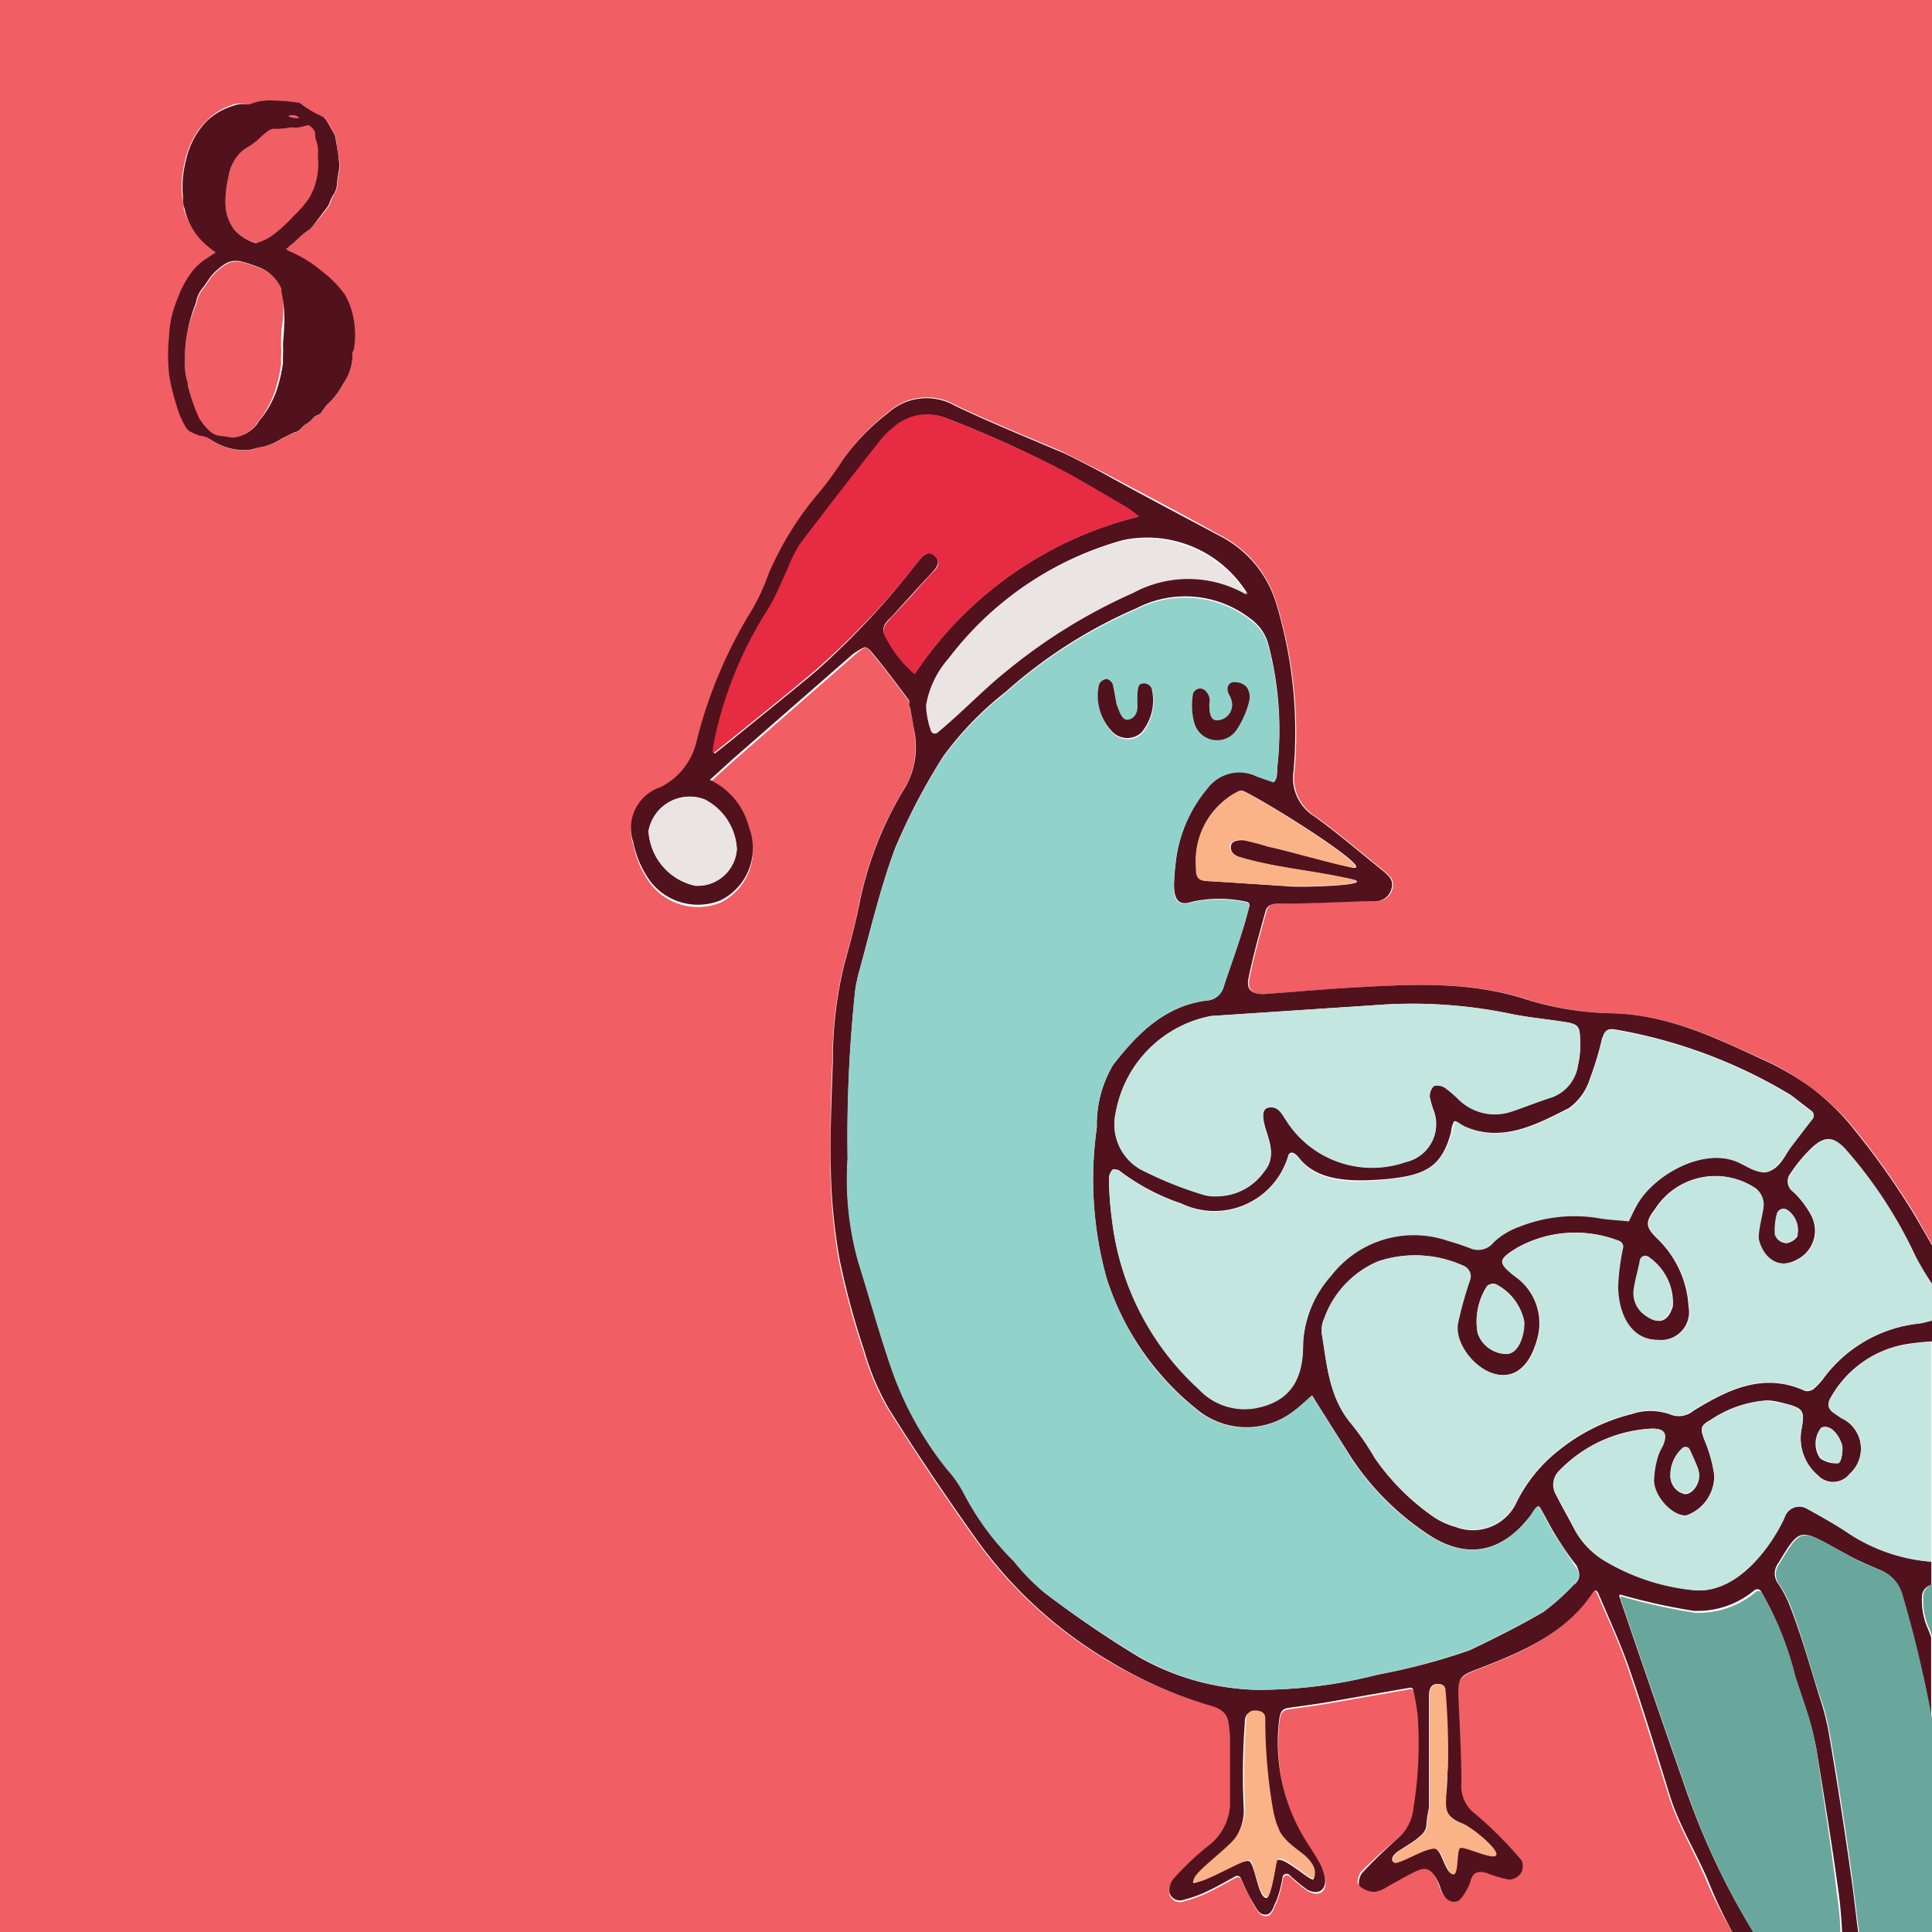 <svg id="Layer_1" data-name="Layer 1" xmlns="http://www.w3.org/2000/svg" viewBox="0 0 92.53 92.53"><title>Artboard 1 copy 7</title><g id="Layer_19" data-name="Layer 19"><path d="M11.22,11a2.28,2.28,0,0,0,1.13.66,2.52,2.52,0,0,0,.91-.47,7.32,7.32,0,0,0,.91-.85,5.3,5.3,0,0,0,.72-.83,4.87,4.87,0,0,0,.22-.44,3.39,3.39,0,0,0,.22-1.38,1.79,1.79,0,0,1,0-.44,1.8,1.8,0,0,0-.14-.63.24.24,0,0,0,0-.1.25.25,0,0,1,0-.12A.57.57,0,0,0,14.77,6l-.52.06h-.17a.73.73,0,0,0-.22,0,3.7,3.7,0,0,1-.66.06.52.52,0,0,0-.41.14l-.18.14-.12.11a3.5,3.5,0,0,1-.55.44,1.69,1.69,0,0,0-.72.72,2,2,0,0,0-.28.8,4.92,4.92,0,0,0-.14,1.32,2.09,2.09,0,0,0,.28,1A1.42,1.42,0,0,0,11.22,11Z" style="fill:#f15e63"/><path d="M13.81,5.57a1.14,1.14,0,0,0,.52.08A.43.43,0,0,0,13.81,5.57Z" style="fill:#f15e63"/><path d="M13.51,13.86a2,2,0,0,0-1-1,7.85,7.85,0,0,0-.91-.3,1,1,0,0,0-.74.08,2.25,2.25,0,0,0-.36.26,2.21,2.21,0,0,0-.33.32,1.71,1.71,0,0,0-.18.25l-.21.3a1.44,1.44,0,0,0-.36.74l-.06.17A6.61,6.61,0,0,0,9,15.78a6,6,0,0,0-.14,1.38A3.23,3.23,0,0,0,9,18.37v.11a8.37,8.37,0,0,0,.5,1.57,2.89,2.89,0,0,0,.55.66.9.9,0,0,0,.5.19l.55.08a1.66,1.66,0,0,0,1.18-.66,1.33,1.33,0,0,1,.12-.18l.1-.12a4.7,4.7,0,0,0,.66-1.27,7.32,7.32,0,0,0,.3-1.29c0-.17,0-.28,0-.33a4.42,4.42,0,0,0,0-.58q0-.72.06-1A6.58,6.58,0,0,0,13.53,14Z" style="fill:#f15e63"/><path d="M79.94,86.08c-.66-2.1-1.29-4.19-2-6.25-.43-1.24-.92-2.27-1.44-3.48-.09-.21-.18-.2-.29,0-1.29,1.9-3.25,2.76-5.27,3.54-1.12.43-1.18.52-1.13,1.71s.11,2.56.13,3.85a1.66,1.66,0,0,0,.67,1.47A19.74,19.74,0,0,1,72.8,89a.67.67,0,0,1,0,.64.74.74,0,0,1-.57.32,5.3,5.3,0,0,1-1.06-.31c-.37-.11-.69-.11-.8.42,0,.1-.42.9-.68.94-.44.08-.67-.35-.77-.71a2.34,2.34,0,0,0-.15-.34c-.28-.54-.46-.64-1-.4s-.87.47-1.31.7a1.74,1.74,0,0,1-.67.29,1.13,1.13,0,0,1-.73-.29c-.09-.09,0-.49.14-.63A23.2,23.2,0,0,1,67,88a2.16,2.16,0,0,0,.73-1.3,19.25,19.25,0,0,0,.21-4.44A10,10,0,0,0,67.7,81a.13.13,0,0,0-.15-.1l-3.88.68c-.63.11-1.27.19-1.9.28-.4.06-.47.19-.52.92a8.9,8.9,0,0,0,1.13,5.14c.24.43.53.84.78,1.27a2.34,2.34,0,0,1,.32.85c.06.59-.3.81-.84.54a7.73,7.73,0,0,1-.87-.72.2.2,0,0,0-.32.09,5.59,5.59,0,0,1-.31,1.18c-.16.26-.21.74-.64.62-.21-.06-.38-.38-.51-.62s-.36-.71-.55-1.12a.19.19,0,0,0-.25-.08c-.46.25-.87.49-1.29.69a6.07,6.07,0,0,1-1.16.43A.53.53,0,0,1,56,90.7a.85.85,0,0,1,.18-.65,13.68,13.68,0,0,1,1.69-1.66,2.62,2.62,0,0,0,1.05-2.24c0-.94,0-1.88,0-2.82a7.26,7.26,0,0,0-.06-.75c0-.52-.33-.74-.85-.89a20.24,20.24,0,0,1-4.88-2.11,20.78,20.78,0,0,1-6.46-5.92c-1.43-2-2.83-4.09-4.15-6.19a12,12,0,0,1-1.16-2.73,37.78,37.78,0,0,1-1.2-4.43A27.34,27.34,0,0,1,39.77,56c0-1.74,0-3.48.1-5.22a19.16,19.16,0,0,1,.56-4.64c.28-1,.56-2,.74-3a17.05,17.05,0,0,1,2.18-5.45A3.9,3.9,0,0,0,43.77,35c0-.36-.13-.73-.2-1.09,0-.12,0-.28-.06-.36-.59-.79-1.11-1.49-1.74-2.25-.08-.09-.2-.31-.38-.27a3.13,3.13,0,0,0-.53.41l-5.72,5-1.1,1a3.45,3.45,0,0,1,1.84,2.32,2.78,2.78,0,0,1-1.37,3.47,2.88,2.88,0,0,1-3.34-.88,4.68,4.68,0,0,1-.84-1.9,2.07,2.07,0,0,1,1.3-2.64,3.26,3.26,0,0,0,1.72-2.15A22.15,22.15,0,0,1,36,29.29a9.67,9.67,0,0,0,.84-1.8,15.41,15.41,0,0,1,2.51-4A15.73,15.73,0,0,0,40.38,22a10.63,10.63,0,0,1,2.15-2.25,2.75,2.75,0,0,1,3.23-.35c1.64.78,3.33,1.47,5,2.18.22.09,1.54.78,2,1,1.88,1,3.8,2,5.67,3.05a5.36,5.36,0,0,1,2.7,3.23A21.18,21.18,0,0,1,62,36.95a2.16,2.16,0,0,0,1,2.15c1.14.82,2.2,1.74,3.3,2.62.28.23.52.46.38.89a.8.8,0,0,1-.86.55c-1.49,0-3,.1-4.46.12-.33,0-.61,0-.7.36-.3,1.07-.6,2.15-.82,3.24-.11.53.16.76.71.73,1.36-.09,2.71-.22,4.07-.3,2.86-.16,5.73-.36,8.58.57a14.62,14.62,0,0,0,4.1.65c2.79.09,5.17,1.31,7.59,2.41A14.84,14.84,0,0,1,86.62,52a11.24,11.24,0,0,1,2.24,2.12,37,37,0,0,1,2.92,4.15c.25.46.52.92.79,1.37V0H0V92.58H83a20.91,20.91,0,0,1-1.25-2.44C81.2,88.77,80.4,87.5,79.94,86.08Zm-63-69.3a.57.57,0,0,0-.07.26.75.75,0,0,1,0,.23,2.41,2.41,0,0,1-.44,1.13v0a3.57,3.57,0,0,1-.77,1,1.24,1.24,0,0,0-.14.18l-.11.15a.48.48,0,0,1-.14.14.57.57,0,0,0-.28.17,1.25,1.25,0,0,1-.41.33l-.17.17q-.17.19-.3.17l-.61.3a2.87,2.87,0,0,1-.94.41,1.32,1.32,0,0,0-.29.06l-.34.08a2.93,2.93,0,0,1-1.57-.33L10,21a.93.93,0,0,0-.36-.17,4.22,4.22,0,0,1-.5-.22.59.59,0,0,1-.17-.19,4.41,4.41,0,0,1-.3-.61,10.55,10.55,0,0,1-.5-1.9,8.77,8.77,0,0,1,0-1.87,5,5,0,0,1,.41-1.79,4.81,4.81,0,0,1,.72-1.32,3.08,3.08,0,0,1,.55-.52l.55-.36-.23-.17-.26-.22A3.2,3.2,0,0,1,8.8,10c0-.2-.06-.4-.08-.61a5,5,0,0,1,.14-1.68,3.88,3.88,0,0,1,1-1.9A3.21,3.21,0,0,1,11.19,5,1.23,1.23,0,0,1,11.8,5l.14,0,.19-.06a2.66,2.66,0,0,1,1.07-.11h.19a8.41,8.41,0,0,1,1,.11,5.13,5.13,0,0,0,1.1.66.8.8,0,0,1,.19.22q.11.16.39.69.14,1,.17,1.13a1.2,1.2,0,0,1,0,.58,4.36,4.36,0,0,0-.08.63,1.14,1.14,0,0,1-.14.44,1.5,1.5,0,0,0-.19.41l-.08.17-.34.45L15,10.8a1.26,1.26,0,0,1-.22.22,3.58,3.58,0,0,0-.61.5l-.11.1-.11.1a.6.6,0,0,0-.14.11.6.6,0,0,1-.14.11l.08.08a5.94,5.94,0,0,1,1.65,1,5.3,5.3,0,0,1,1.07,1.13,3.48,3.48,0,0,1,.39,1.1,4.2,4.2,0,0,1,.08,1.1A4.59,4.59,0,0,1,16.92,16.78Z" style="fill:#f15e63"/><path d="M16.51,14.1A5.3,5.3,0,0,0,15.43,13a5.94,5.94,0,0,0-1.65-1l-.08-.08a.6.6,0,0,0,.14-.11.6.6,0,0,1,.14-.11l.11-.1.11-.1a3.58,3.58,0,0,1,.61-.5A1.26,1.26,0,0,0,15,10.8l.37-.48.34-.45.08-.17A1.5,1.5,0,0,1,16,9.28a1.14,1.14,0,0,0,.14-.44,4.36,4.36,0,0,1,.08-.63,1.2,1.2,0,0,0,0-.58q0-.14-.17-1.13-.28-.52-.39-.69a.8.8,0,0,0-.19-.22,5.13,5.13,0,0,1-1.1-.66,8.41,8.41,0,0,0-1-.11H13.2a2.66,2.66,0,0,0-1.07.11L11.94,5,11.8,5a1.23,1.23,0,0,0-.61.06,3.21,3.21,0,0,0-1.29.74,3.88,3.88,0,0,0-1,1.9,5,5,0,0,0-.14,1.68c0,.2,0,.4.08.61a3.2,3.2,0,0,0,1,1.71l.26.22.23.17-.55.36a3.08,3.08,0,0,0-.55.52,4.81,4.81,0,0,0-.72,1.32,5,5,0,0,0-.41,1.79,8.77,8.77,0,0,0,0,1.87,10.55,10.55,0,0,0,.5,1.9,4.41,4.41,0,0,0,.3.61.59.59,0,0,0,.17.19,4.22,4.22,0,0,0,.5.22A.93.93,0,0,1,10,21l.36.22a2.93,2.93,0,0,0,1.57.33l.34-.08a1.32,1.32,0,0,1,.29-.06,2.87,2.87,0,0,0,.94-.41l.61-.3q.14,0,.3-.17l.17-.17a1.25,1.25,0,0,0,.41-.33.57.57,0,0,1,.28-.17.48.48,0,0,0,.14-.14l.11-.15a1.24,1.24,0,0,1,.14-.18,3.57,3.57,0,0,0,.77-1v0a2.41,2.41,0,0,0,.44-1.13.75.75,0,0,0,0-.23.57.57,0,0,1,.07-.26,4.59,4.59,0,0,0,.06-.47,4.2,4.2,0,0,0-.08-1.1A3.48,3.48,0,0,0,16.51,14.1ZM14.33,5.65a1.14,1.14,0,0,1-.52-.08A.43.43,0,0,1,14.33,5.65ZM10.94,8.49a2,2,0,0,1,.28-.8A1.69,1.69,0,0,1,11.94,7a3.5,3.5,0,0,0,.55-.44l.12-.11.18-.14a.52.52,0,0,1,.41-.14,3.7,3.7,0,0,0,.66-.06.73.73,0,0,1,.22,0h.17L14.77,6a.57.57,0,0,1,.33.39.25.25,0,0,0,0,.12.24.24,0,0,1,0,.1,1.8,1.8,0,0,1,.14.63,1.79,1.79,0,0,0,0,.44,3.39,3.39,0,0,1-.22,1.38,4.87,4.87,0,0,1-.22.44,5.3,5.3,0,0,1-.72.83,7.32,7.32,0,0,1-.91.85,2.52,2.52,0,0,1-.91.47A2.28,2.28,0,0,1,11.22,11a1.42,1.42,0,0,1-.14-.22,2.09,2.09,0,0,1-.28-1A4.92,4.92,0,0,1,10.94,8.49Zm2.67,7q0,.33-.06,1a4.42,4.42,0,0,1,0,.58c0,.05,0,.17,0,.33a7.32,7.32,0,0,1-.3,1.29A4.7,4.7,0,0,1,12.54,20l-.1.12a1.33,1.33,0,0,0-.12.18,1.66,1.66,0,0,1-1.18.66l-.55-.08a.9.9,0,0,1-.5-.19,2.89,2.89,0,0,1-.55-.66A8.37,8.37,0,0,1,9,18.48v-.11a3.23,3.23,0,0,1-.14-1.21A6,6,0,0,1,9,15.78a6.61,6.61,0,0,1,.33-1.13l.06-.17a1.44,1.44,0,0,1,.36-.74l.21-.3a1.71,1.71,0,0,1,.18-.25,2.21,2.21,0,0,1,.33-.32,2.25,2.25,0,0,1,.36-.26,1,1,0,0,1,.74-.08,7.85,7.85,0,0,1,.91.3,2,2,0,0,1,1,1l0,.14A6.58,6.58,0,0,1,13.62,15.51Z" style="fill:#51121e"/><path d="M80.79,85.84q-1.59-4.55-3.15-9.13c0-.07-.19-.4,0-.33a29.41,29.41,0,0,0,3.48.77,4.24,4.24,0,0,0,2.92-1,.21.21,0,0,1,.29.05,15,15,0,0,1,1.61,4c.21.68.45,1.36.66,2A13.75,13.75,0,0,1,87,83.81c.37,2.29.75,4.57,1.06,6.86.09.63.13,1.27.17,1.91H89c-.12-.89-.21-1.79-.34-2.69q-.48-3.44-1.07-6.87a11.16,11.16,0,0,0-.38-1.54c-.5-1.57-.93-3.18-1.55-4.72a5.87,5.87,0,0,0-.49-.9.82.82,0,0,1,0-1c1.13-1.86,1-1.64,3.41-.34.46.25.95.45,1.43.66a1.71,1.71,0,0,1,1.06,1.17,57.89,57.89,0,0,1,1.42,6.14l0,.13V78.41c-.07-.19-.14-.37-.22-.55a3.39,3.39,0,0,1-.22-1.39.57.57,0,0,1,.45-.56V74.79a8.39,8.39,0,0,1-4-1.38c-.66-.43-1.35-.81-2-1.18a.73.73,0,0,0-1,.37c-.33.82-2.06,3.88-4.5,3.54a10.27,10.27,0,0,1-4.09-1.35,3.94,3.94,0,0,1-1.52-1.57c-.29-.56-.6-1.09-.88-1.65a.94.94,0,0,1,.18-1.15,6.59,6.59,0,0,1,4.41-2c.63,0,.78.25.51.85a2.31,2.31,0,0,0-.21.45,4.38,4.38,0,0,0-.2,1.2c0,.82,1,1.75,1.58,1.65a2,2,0,0,0,1.32-1.91A7,7,0,0,0,81.65,69c-.22-.57-.25-.71.28-1a5.46,5.46,0,0,1,2.68-.93c.29,0,.58.07.85.14.91.23,1,.34.81,1.29a2.34,2.34,0,0,0,.8,2.16,1,1,0,0,0,1.52-.08,1.62,1.62,0,0,0-.41-2.68l-.31-.21c-.35-.22-.38-.47-.15-.83a5.13,5.13,0,0,1,3.55-2.48c.43-.07.86-.11,1.29-.14v-1c-.26.06-.51.12-.76.16a6.58,6.58,0,0,0-4.41,2.54,3.22,3.22,0,0,1-.5.56.52.52,0,0,1-.43.12c-2-.92-3.71-.06-5.36.95a1.09,1.09,0,0,1-1.14.16,2.82,2.82,0,0,0-1.83,0,9,9,0,0,0-3.42,1.69,7.23,7.23,0,0,0-2.07,2.52,2.3,2.3,0,0,1-2.93,1.19,3.58,3.58,0,0,1-1.22-.6,11.07,11.07,0,0,1-2.65-2.7,12.66,12.66,0,0,0-1.12-1.63c-1.07-1.27-1.16-2.82-1.41-4.32a1.33,1.33,0,0,1,.12-.72A4.67,4.67,0,0,1,66,60.41a5.6,5.6,0,0,1,4.08.21.54.54,0,0,1,.31.65,18.27,18.27,0,0,0-.59,2.12c-.26,1.66,2.88,4.2,3.82.74a2.73,2.73,0,0,0-1.07-3c-.85-.67-.8-.81.12-1.38a5.72,5.72,0,0,1,4.89-.31.29.29,0,0,1,.15.31,10.74,10.74,0,0,0-.24,1.88c0,1.2.55,2.56,1.94,2.54a1.34,1.34,0,0,0,1.46-1.59,4.9,4.9,0,0,0-1.45-3.21c-.6-.58-.66-.81-.16-1.46a3.43,3.43,0,0,1,4.81-1,1,1,0,0,1,.37.7c0,.32-.31,1.39-.22,1.77.24,1,1,1.43,1.89.92a1.55,1.55,0,0,0,.6-2.15,4.38,4.38,0,0,0-.83-1.07.61.61,0,0,1-.13-.88,6.91,6.91,0,0,1,1.11-1.31c.61-.52,1-.42,1.55.19a21.46,21.46,0,0,1,3.27,5,12,12,0,0,0,.85,1.43V59.64c-.26-.46-.53-.91-.79-1.37a37,37,0,0,0-2.92-4.15A11.24,11.24,0,0,0,86.62,52a14.84,14.84,0,0,0-1.78-1.06c-2.42-1.11-4.8-2.33-7.59-2.41a14.62,14.62,0,0,1-4.1-.65c-2.85-.93-5.72-.73-8.58-.57-1.36.08-2.71.21-4.07.3-.54,0-.81-.2-.71-.73.22-1.09.52-2.16.82-3.24.09-.33.37-.36.7-.36,1.48,0,3-.09,4.46-.12a.8.8,0,0,0,.86-.55c.15-.43-.1-.66-.38-.89-1.1-.88-2.16-1.8-3.3-2.62a2.16,2.16,0,0,1-1-2.15,21.18,21.18,0,0,0-.83-8.05,5.36,5.36,0,0,0-2.7-3.23c-1.87-1-3.78-2-5.67-3.05-.47-.25-1.79-.94-2-1-1.67-.71-3.36-1.4-5-2.18a2.75,2.75,0,0,0-3.23.35A10.63,10.63,0,0,0,40.38,22a15.73,15.73,0,0,1-1.06,1.48,15.41,15.41,0,0,0-2.51,4,9.67,9.67,0,0,1-.84,1.8,22.15,22.15,0,0,0-2.62,6.27,3.26,3.26,0,0,1-1.72,2.15,2.07,2.07,0,0,0-1.3,2.64,4.68,4.68,0,0,0,.84,1.9,2.88,2.88,0,0,0,3.34.88,2.78,2.78,0,0,0,1.37-3.47A3.45,3.45,0,0,0,34,37.35l1.1-1,5.72-5A3.13,3.13,0,0,1,41.4,31c.18,0,.3.18.38.27.63.76,1.15,1.46,1.74,2.25.07.09,0,.24.06.36.07.36.15.73.2,1.09a3.9,3.9,0,0,1-.41,2.71,17.05,17.05,0,0,0-2.18,5.45c-.19,1-.46,2-.74,3a19.16,19.16,0,0,0-.56,4.64c-.06,1.74-.14,3.48-.1,5.22a27.34,27.34,0,0,0,.42,4.32,37.78,37.78,0,0,0,1.2,4.43,12,12,0,0,0,1.16,2.73c1.32,2.11,2.71,4.16,4.15,6.19a20.78,20.78,0,0,0,6.46,5.92A20.24,20.24,0,0,0,58,81.7c.52.15.8.37.85.89a7.26,7.26,0,0,1,.06.75c0,.94,0,1.88,0,2.82a2.62,2.62,0,0,1-1.05,2.24A13.68,13.68,0,0,0,56.19,90a.85.85,0,0,0-.18.65.53.53,0,0,0,.71.33,6.07,6.07,0,0,0,1.16-.43c.43-.2.84-.44,1.29-.69a.19.19,0,0,1,.25.08c.19.41.35.78.55,1.12s.3.56.51.62c.43.12.49-.36.64-.62a5.59,5.59,0,0,0,.31-1.18.2.2,0,0,1,.32-.09,7.73,7.73,0,0,0,.87.72c.53.27.9,0,.84-.54a2.34,2.34,0,0,0-.32-.85c-.24-.43-.54-.84-.78-1.27a8.9,8.9,0,0,1-1.13-5.14c.06-.73.12-.86.52-.92.63-.09,1.27-.17,1.9-.28l3.88-.68a.13.13,0,0,1,.15.1,10,10,0,0,1,.22,1.26,19.25,19.25,0,0,1-.21,4.44A2.16,2.16,0,0,1,67,88a23.2,23.2,0,0,0-1.75,1.69c-.14.15-.22.54-.14.63a1.13,1.13,0,0,0,.73.29,1.74,1.74,0,0,0,.67-.29c.44-.23.86-.49,1.31-.7s.7-.14,1,.4a2.34,2.34,0,0,1,.15.34c.1.36.33.79.77.71.27,0,.66-.84.68-.94.11-.52.43-.53.8-.42a5.3,5.3,0,0,0,1.06.31.74.74,0,0,0,.57-.32.67.67,0,0,0,0-.64,19.74,19.74,0,0,0-2.19-2.18,1.66,1.66,0,0,1-.67-1.47c0-1.29-.07-2.56-.13-3.85s0-1.28,1.13-1.71c2-.78,4-1.64,5.27-3.54.11-.17.2-.18.29,0,.51,1.21,1,2.25,1.44,3.48.72,2.07,1.35,4.16,2,6.25.45,1.43,1.26,2.7,1.83,4.06A20.91,20.91,0,0,0,83,92.58h1A35.31,35.31,0,0,1,80.79,85.84Zm6.43-17.46c.47-.21.88.39,1,.84.05.17,0,.77-.17.86a1.32,1.32,0,0,1-.87-.23A1.22,1.22,0,0,1,87.22,68.38Zm-6.62,1a.22.22,0,0,1,.34.08c.13.31.27.59.38.88a1,1,0,0,1,.06.36c0,.42-.35.87-.68.86a.88.88,0,0,1-.7-.87A1.73,1.73,0,0,1,80.6,69.34ZM35.29,40.67a1.88,1.88,0,0,1-2,1.75,2.85,2.85,0,0,1-2.23-2.62,2,2,0,0,1,2.7-1.51A2.83,2.83,0,0,1,35.29,40.67ZM73,63.28c0,.47-.18,1.48-.8,1.56a1.47,1.47,0,0,1-1.43-1,3.12,3.12,0,0,1,.45-2.25.44.44,0,0,1,.42-.09A2.59,2.59,0,0,1,73,63.28Zm6-3.05a2.65,2.65,0,0,1,1.12,2.33c-.17.55-.51,1-1.29.46a1.28,1.28,0,0,1-.57-1.18c.06-.5.19-.88.3-1.44A.27.27,0,0,1,79,60.23Zm7.11-1.06a.76.76,0,0,1-.54.37.58.58,0,0,1-.54-.41,3,3,0,0,1,.1-1,.33.33,0,0,1,.46-.19A1.17,1.17,0,0,1,86.08,59.17Zm-9.35-9.49c.09-.34.27-.44.63-.37a24.19,24.19,0,0,1,8.39,3.14l1,.77a.27.27,0,0,1,0,.39c-.42.48-.71.86-1,1.3s-.61,1.18-1.23,1.21-1-.37-1.49-.55c-1.58-.54-3.76.67-4.59,2-.17.28-.3.58-.46.9-.49-.05-1-.07-1.47-.16a7.12,7.12,0,0,0-3.78.42,3.45,3.45,0,0,0-1.23.75.94.94,0,0,1-1.13.27c-.35-.13-.7-.25-1.06-.35a5,5,0,0,0-5.58,1.67,5.28,5.28,0,0,0-1.35,3.22c0,1.61-.51,2.72-2.09,3.09a3,3,0,0,1-2.91-.87,13,13,0,0,1-4.14-8,16.58,16.58,0,0,1-.16-2.1.65.65,0,0,1,.19-.41s.25,0,.33.08a10.3,10.3,0,0,0,2.95,1.56,3.68,3.68,0,0,0,5.1-2.23c0-.06.13-.47.55.06.93,1.18,2.7,1.12,4.19,1,1.8-.19,2.62-.53,3.08-2.26,0-.15.09-.47.16-.51s.32.18.48.25c1.83.79,3.45-.1,5-.88a2.71,2.71,0,0,0,1-1.39A15.17,15.17,0,0,0,76.74,49.68ZM65.87,48.14a23.13,23.13,0,0,1,6.36.39c.88.19,1.78.27,2.68.41.73.11.77.22.77,1.06a3.76,3.76,0,0,1-.1,1,1.92,1.92,0,0,1-1.3,1.56c-.63.2-1.24.45-1.87.66a2.48,2.48,0,0,1-2.53-.56,6,6,0,0,0-.66-.57.67.67,0,0,0-.54-.09.7.7,0,0,0-.2.54,4.52,4.52,0,0,0,.21.71,1.85,1.85,0,0,1-1.35,2.39,4.88,4.88,0,0,1-5.74-2c-.2-.29-.36-.7-.83-.61-.31.06-.35.41-.14,1.07s.46,1.37-.08,2a2.77,2.77,0,0,1-2.23,1.18,2.18,2.18,0,0,1-.61-.05A17.84,17.84,0,0,1,54.61,56a2.49,2.49,0,0,1-1.17-2.71A5.73,5.73,0,0,1,58,48.66Zm-1.13-6.59c-1-.21-3-.8-4-1a11.24,11.24,0,0,0-1.19-.31c-.19,0-.57,0-.6.3s.24.46.42.51c1.81.55,3.76.67,5.56,1.11.5.26-2.41.33-3.06.3L58,42.2c-.62,0-.71-.11-.71-.75a3.72,3.72,0,0,1,2-3.54.35.35,0,0,1,.32,0C61.3,38.77,66,41.8,64.74,41.55Zm-5-13.11s0,.06,0,0a5.54,5.54,0,0,0-5.44-.09,26.39,26.39,0,0,0-6,3.69c-1.15.92-2.16,2-3.37,3a.2.2,0,0,1-.32-.1,4.13,4.13,0,0,1-.23-1.2,4.44,4.44,0,0,1,1.05-2.2,15.75,15.75,0,0,1,8.34-5.67A5.64,5.64,0,0,1,59.75,28.44ZM43.81,32.27a5.66,5.66,0,0,1-1.42-1.83c-.2-.35,0-.62.28-.87.62-.67,1.22-1.35,1.83-2,.25-.27.63-.6.28-.94s-.64.06-.88.35a38.46,38.46,0,0,1-4.81,5.16c-1.3,1.09-2.63,2.15-3.94,3.22l-.89.71c-.15.09,0-.42,0-.55a18.83,18.83,0,0,1,2.49-6.19c.37-.64.64-1.33,1-2a7.06,7.06,0,0,1,.6-1.23c1.27-1.68,2.56-3.33,3.87-5a3.38,3.38,0,0,1,.61-.6A2.39,2.39,0,0,1,45.24,20,54.36,54.36,0,0,1,51,22.6c1,.55,2,1.15,3,1.73a5.88,5.88,0,0,1,.53.41A18.07,18.07,0,0,0,43.81,32.27ZM62.55,89c.47.45.43.81.36,1s-1.59-1.26-1.77-.86c-.06.13-.27,1.8-.49,1.76-.38,0-.53-1.49-.79-1.74s-2.6,1.18-2.71,1,1.57-1.49,2-2.1a2.38,2.38,0,0,0,.42-1.39,32.94,32.94,0,0,1,.05-4.16.67.67,0,0,1,.07-.35.4.4,0,0,1,.28-.18c.1,0,.53,0,.57.38a25.09,25.09,0,0,0,.4,4.53c.1.31.16.54.22.74C61.37,88.17,62.24,88.67,62.55,89ZM70,87.32c.45.16,1.74,1.3,1.63,1.52s-1.57-.52-1.74-.33-.07,1.18-.28,1.25c-.39,0-.54-1.13-.87-1.22s-1.4.55-1.83.65c-.2.11-.49-.23.2-.62.16-.11.57-.36.71-.47.37-.29.48-.42.5-.75a5.07,5.07,0,0,1,.12-.76v-3s0-1.61,0-2.31c0-.2,0-.62.39-.63s.37.23.37.27a34.64,34.64,0,0,1,.12,3.74c0,.37,0,.93-.09,1.51S69.44,87.1,70,87.32Zm5.39-11.44a10.63,10.63,0,0,1-1.47,1.32c-1.14.67-2.33,1.26-3.52,1.83A29.5,29.5,0,0,1,66,80.2a22.92,22.92,0,0,1-5.9.73,12,12,0,0,1-5.54-1.56A49.7,49.7,0,0,1,50,76.26a9.54,9.54,0,0,1-1.43-1.53,13,13,0,0,1-2.41-3.27,5.55,5.55,0,0,0-.78-1.12,16.23,16.23,0,0,1-2.69-4.86c-.55-1.69-1-3.39-1.58-5.09a14.61,14.61,0,0,1-.51-4.92,66.51,66.51,0,0,1,.37-8.13,7.64,7.64,0,0,1,.2-.89c.54-2,1-3.94,1.7-5.83a30.1,30.1,0,0,1,2.3-4.39,15.59,15.59,0,0,1,3-3.1,23.28,23.28,0,0,1,6.26-4,5.09,5.09,0,0,1,5.43.48,2.23,2.23,0,0,1,.89,1.26,16.13,16.13,0,0,1,.42,5.92c0,.19,0,.73-.24.6l-.72-.25a1.89,1.89,0,0,0-2.33.52A6.77,6.77,0,0,0,56.3,41.4a8.94,8.94,0,0,0-.07,1c0,.68.22,1,.85.79a6,6,0,0,1,2.62,0,.16.16,0,0,1,.14.19C59.5,44.77,59,46,58.6,47.28a.89.89,0,0,1-.82.64c-2,.26-3.32,1.6-4.47,3.08a5.63,5.63,0,0,0-.78,3A17.63,17.63,0,0,0,53,61.22a13.14,13.14,0,0,0,2.6,4.62,12.45,12.45,0,0,0,1.69,1.63,3.71,3.71,0,0,0,4.7.09c.3-.22.57-.49.85-.73.66,1.06,1.26,2,1.89,3a13,13,0,0,0,3.57,3.59c1.87,1.29,3.59,1,5-.83.1-.13.34-.62.46-.38.3.5.47.88.75,1.33s.64,1,1,1.44C75.65,75.3,75.74,75.59,75.41,75.88Z" style="fill:#51121e"/><path d="M92.11,76.46a3.39,3.39,0,0,0,.22,1.39c.08.18.16.37.22.55v-2.5A.57.57,0,0,0,92.11,76.46Z" style="fill:#69a79d"/><path d="M91.27,64.4a5.13,5.13,0,0,0-3.55,2.48c-.23.35-.2.6.15.83l.31.21a1.62,1.62,0,0,1,.41,2.68,1,1,0,0,1-1.52.08,2.34,2.34,0,0,1-.8-2.16c.17-.94.1-1.05-.81-1.29-.28-.07-.57-.09-.85-.14a5.46,5.46,0,0,0-2.68.93c-.52.28-.5.42-.28,1a7,7,0,0,1,.47,1.65,2,2,0,0,1-1.32,1.91c-.6.1-1.54-.83-1.58-1.65a4.38,4.38,0,0,1,.2-1.2,2.31,2.31,0,0,1,.21-.45c.27-.59.11-.89-.51-.85a6.59,6.59,0,0,0-4.41,2,.94.94,0,0,0-.18,1.15c.29.56.6,1.09.88,1.65a3.94,3.94,0,0,0,1.52,1.57A10.27,10.27,0,0,0,81,76.15c2.44.33,4.17-2.72,4.5-3.54a.73.73,0,0,1,1-.37c.7.36,1.39.75,2,1.18a8.39,8.39,0,0,0,4,1.38V64.26C92.13,64.29,91.7,64.33,91.27,64.4Z" style="fill:#c4e6e0"/><path d="M91.12,76.38a1.71,1.71,0,0,0-1.06-1.17c-.48-.21-1-.41-1.43-.66-2.41-1.31-2.28-1.52-3.41.34a.82.82,0,0,0,0,1,5.87,5.87,0,0,1,.49.9c.61,1.54,1,3.15,1.55,4.72A11.16,11.16,0,0,1,87.63,83q.6,3.42,1.07,6.87c.12.9.22,1.8.34,2.69h3.53V82.65l0-.13A57.89,57.89,0,0,0,91.12,76.38Z" style="fill:#69a79d"/><path d="M91.71,60.09a21.46,21.46,0,0,0-3.27-5c-.54-.6-.94-.71-1.55-.19a6.91,6.91,0,0,0-1.11,1.31.61.61,0,0,0,.13.88,4.38,4.38,0,0,1,.83,1.07,1.55,1.55,0,0,1-.6,2.15c-.89.51-1.65,0-1.89-.92-.09-.38.26-1.45.22-1.77a1,1,0,0,0-.37-.7,3.43,3.43,0,0,0-4.81,1c-.5.64-.44.88.16,1.46a4.9,4.9,0,0,1,1.45,3.21,1.34,1.34,0,0,1-1.46,1.59c-1.39,0-1.92-1.34-1.94-2.54a10.74,10.74,0,0,1,.24-1.88.29.29,0,0,0-.15-.31,5.72,5.72,0,0,0-4.89.31c-.93.57-1,.71-.12,1.38a2.73,2.73,0,0,1,1.07,3c-.94,3.47-4.08.92-3.82-.74a18.27,18.27,0,0,1,.59-2.12.54.54,0,0,0-.31-.65A5.6,5.6,0,0,0,66,60.41a4.67,4.67,0,0,0-2.58,2.72,1.33,1.33,0,0,0-.12.72c.25,1.51.34,3.06,1.41,4.32a12.66,12.66,0,0,1,1.12,1.63,11.07,11.07,0,0,0,2.65,2.7,3.58,3.58,0,0,0,1.22.6,2.3,2.3,0,0,0,2.93-1.19,7.23,7.23,0,0,1,2.07-2.52,9,9,0,0,1,3.42-1.69,2.82,2.82,0,0,1,1.83,0,1.09,1.09,0,0,0,1.14-.16c1.66-1,3.35-1.87,5.36-.95a.52.52,0,0,0,.43-.12,3.22,3.22,0,0,0,.5-.56A6.58,6.58,0,0,1,91.8,63.4c.25,0,.5-.1.76-.16V61.52A12,12,0,0,1,91.71,60.09Z" style="fill:#c4e6e0"/><path d="M87,83.81a13.75,13.75,0,0,0-.35-1.52c-.21-.68-.45-1.36-.66-2a15,15,0,0,0-1.61-4,.21.21,0,0,0-.29-.05,4.24,4.24,0,0,1-2.92,1,29.41,29.41,0,0,1-3.48-.77c-.18-.07,0,.25,0,.33q1.56,4.57,3.15,9.13A35.31,35.31,0,0,0,84,92.58h4.14c0-.64-.08-1.28-.17-1.91C87.7,88.38,87.32,86.1,87,83.81Z" style="fill:#69a79d"/><path d="M88.06,70.07c.15-.08.22-.69.17-.86-.13-.44-.54-1-1-.84a1.22,1.22,0,0,0,0,1.46A1.32,1.32,0,0,0,88.06,70.07Z" style="fill:#c4e6e0"/><path d="M75.19,53.09c-1.59.78-3.21,1.68-5,.88-.16-.07-.43-.28-.48-.25s-.12.36-.16.51C69,56,68.22,56.3,66.42,56.5c-1.49.16-3.26.22-4.19-1-.42-.53-.52-.12-.55-.06a3.68,3.68,0,0,1-5.1,2.23,10.3,10.3,0,0,1-2.95-1.56c-.08-.07-.29-.12-.33-.08a.65.65,0,0,0-.19.41,16.58,16.58,0,0,0,.16,2.1,13,13,0,0,0,4.14,8,3,3,0,0,0,2.91.87c1.58-.37,2.12-1.48,2.09-3.09a5.28,5.28,0,0,1,1.35-3.22,5,5,0,0,1,5.58-1.67c.36.1.71.22,1.06.35a.94.94,0,0,0,1.13-.27,3.45,3.45,0,0,1,1.23-.75,7.12,7.12,0,0,1,3.78-.42c.48.09,1,.1,1.47.16.16-.33.29-.63.46-.9.83-1.35,3-2.56,4.59-2,.51.18,1,.58,1.49.55s.92-.81,1.23-1.21.63-.83,1-1.3a.27.27,0,0,0,0-.39l-1-.77a24.19,24.19,0,0,0-8.39-3.14c-.37-.07-.54,0-.63.37a15.17,15.17,0,0,1-.6,2A2.71,2.71,0,0,1,75.19,53.09Z" style="fill:#c4e6e0"/><path d="M85.1,58.12a3,3,0,0,0-.1,1,.58.58,0,0,0,.54.41.76.76,0,0,0,.54-.37,1.17,1.17,0,0,0-.52-1.24A.33.33,0,0,0,85.1,58.12Z" style="fill:#c4e6e0"/><path d="M80.69,71.52c.34,0,.7-.44.68-.86a1,1,0,0,0-.06-.36c-.11-.29-.24-.58-.38-.88a.22.22,0,0,0-.34-.08A1.73,1.73,0,0,0,80,70.65.88.88,0,0,0,80.69,71.52Z" style="fill:#c4e6e0"/><path d="M78.53,60.39c-.11.56-.24.94-.3,1.44A1.28,1.28,0,0,0,78.8,63c.78.56,1.12.09,1.29-.46A2.65,2.65,0,0,0,79,60.23.27.27,0,0,0,78.53,60.39Z" style="fill:#c4e6e0"/><path d="M53.44,53.25A2.49,2.49,0,0,0,54.61,56a17.84,17.84,0,0,0,3.09,1.25,2.18,2.18,0,0,0,.61.05,2.77,2.77,0,0,0,2.23-1.18c.53-.62.29-1.32.08-2s-.17-1,.14-1.07c.47-.08.63.32.83.61a4.88,4.88,0,0,0,5.74,2,1.85,1.85,0,0,0,1.35-2.39,4.52,4.52,0,0,1-.21-.71.7.7,0,0,1,.2-.54.67.67,0,0,1,.54.09,6,6,0,0,1,.66.57,2.48,2.48,0,0,0,2.53.56c.63-.21,1.24-.46,1.87-.66A1.92,1.92,0,0,0,75.57,51a3.76,3.76,0,0,0,.1-1c0-.84,0-.94-.77-1.06-.9-.14-1.8-.22-2.68-.41a23.13,23.13,0,0,0-6.36-.39L58,48.66A5.73,5.73,0,0,0,53.44,53.25Z" style="fill:#c4e6e0"/><path d="M74.49,73.56c-.29-.45-.45-.83-.75-1.33-.12-.24-.36.25-.46.38-1.39,1.82-3.1,2.12-5,.83a13,13,0,0,1-3.57-3.59c-.63-1-1.23-2-1.89-3-.29.24-.56.51-.85.73a3.71,3.71,0,0,1-4.7-.09,12.45,12.45,0,0,1-1.69-1.63A13.14,13.14,0,0,1,53,61.22,17.63,17.63,0,0,1,52.53,54a5.63,5.63,0,0,1,.78-3c1.15-1.48,2.46-2.82,4.47-3.08a.89.89,0,0,0,.82-.64c.43-1.26.89-2.51,1.23-3.87a.16.16,0,0,0-.14-.19,6,6,0,0,0-2.62,0c-.63.19-.89-.1-.85-.79a8.94,8.94,0,0,1,.07-1,6.77,6.77,0,0,1,1.58-3.71,1.89,1.89,0,0,1,2.33-.52l.72.25c.21.13.22-.41.24-.6a16.13,16.13,0,0,0-.42-5.92,2.23,2.23,0,0,0-.89-1.26,5.09,5.09,0,0,0-5.43-.48,23.28,23.28,0,0,0-6.26,4,15.59,15.59,0,0,0-3,3.1,30.1,30.1,0,0,0-2.3,4.39c-.72,1.89-1.16,3.88-1.7,5.83a7.64,7.64,0,0,0-.2.89,66.51,66.51,0,0,0-.37,8.13,14.61,14.61,0,0,0,.51,4.92c.53,1.69,1,3.4,1.58,5.09a16.23,16.23,0,0,0,2.69,4.86,5.55,5.55,0,0,1,.78,1.12,13,13,0,0,0,2.41,3.27A9.54,9.54,0,0,0,50,76.26a49.7,49.7,0,0,0,4.62,3.11,12,12,0,0,0,5.54,1.56A22.92,22.92,0,0,0,66,80.2,29.5,29.5,0,0,0,70.42,79c1.19-.58,2.39-1.16,3.52-1.83a10.63,10.63,0,0,0,1.47-1.32c.32-.29.24-.58,0-.88C75.12,74.52,74.79,74,74.49,73.56ZM57.12,33.34a.36.36,0,0,1,.53-.32.64.64,0,0,1,.27.68c0,.62.12.85.46.79a.74.74,0,0,0,.61-.91,1.17,1.17,0,0,0-.14-.34c-.13-.29,0-.53.25-.57a.76.76,0,0,1,.62.25.88.88,0,0,1,.1.7,4.4,4.4,0,0,1-.59,1.33,1.13,1.13,0,0,1-2-.3A3.17,3.17,0,0,1,57.12,33.34Zm-4.46-.5a.47.47,0,0,1,.35-.26c.11,0,.27.18.31.3.09.32.09.66.21,1s.23.63.45.65.53,0,.52-.7,0-1,.14-1a.39.39,0,0,1,.56.32,2.38,2.38,0,0,1-.52,2,1,1,0,0,1-1.34,0A2.45,2.45,0,0,1,52.65,32.84Z" style="fill:#91d3ca"/><path d="M71.22,61.6a3.12,3.12,0,0,0-.45,2.25,1.47,1.47,0,0,0,1.43,1c.62-.07.85-1.09.8-1.56a2.59,2.59,0,0,0-1.36-1.77A.44.44,0,0,0,71.22,61.6Z" style="fill:#c4e6e0"/><path d="M69.26,86.18c0-.57.05-1.13.09-1.51a34.64,34.64,0,0,0-.12-3.74s0-.28-.37-.27-.4.43-.39.63c0,.7,0,2.31,0,2.31v3a5.07,5.07,0,0,0-.12.76c0,.33-.14.46-.5.75-.15.11-.55.36-.71.47-.7.39-.4.74-.2.62.43-.1,1.45-.75,1.83-.65s.48,1.23.87,1.22c.21-.07.14-1.11.28-1.25s1.6.6,1.74.33S70.48,87.48,70,87.32,69.2,86.9,69.26,86.18Z" style="fill:#fab287"/><path d="M59.27,37.92a3.72,3.72,0,0,0-2,3.54c0,.63.08.71.71.75l3.84.23c.65,0,3.56,0,3.06-.3-1.81-.45-3.75-.56-5.56-1.11-.18-.06-.46-.26-.42-.51s.42-.32.6-.3a11.24,11.24,0,0,1,1.19.31c1,.23,3,.81,4,1,1.22.25-3.43-2.77-5.14-3.63A.35.35,0,0,0,59.27,37.92Z" style="fill:#fab287"/><path d="M61,86.83a25.09,25.09,0,0,1-.4-4.53c0-.41-.47-.38-.57-.38a.4.4,0,0,0-.28.18.67.67,0,0,0-.07.35,32.94,32.94,0,0,0-.05,4.16A2.38,2.38,0,0,1,59.18,88c-.46.61-2.18,1.79-2,2.1s2.52-1.17,2.71-1,.41,1.78.79,1.74c.22,0,.44-1.63.49-1.76.18-.4,1.7,1.1,1.77.86s.1-.53-.36-1c-.31-.3-1.18-.8-1.35-1.4C61.14,87.38,61.08,87.14,61,86.83Z" style="fill:#fab287"/><path d="M59.23,34.95a4.4,4.4,0,0,0,.59-1.33.88.88,0,0,0-.1-.7.76.76,0,0,0-.62-.25c-.26,0-.39.28-.25.57a1.17,1.17,0,0,1,.14.34.74.74,0,0,1-.61.91c-.33.06-.47-.17-.46-.79a.64.64,0,0,0-.27-.68.36.36,0,0,0-.53.32,3.17,3.17,0,0,0,.09,1.31A1.13,1.13,0,0,0,59.23,34.95Z" style="fill:#51121e"/><path d="M53.74,25.92a15.75,15.75,0,0,0-8.34,5.67,4.44,4.44,0,0,0-1.05,2.2,4.13,4.13,0,0,0,.23,1.2.2.2,0,0,0,.32.1c1.21-1,2.22-2.09,3.37-3a26.39,26.39,0,0,1,6-3.69,5.54,5.54,0,0,1,5.44.09s.06,0,0,0A5.64,5.64,0,0,0,53.74,25.92Z" style="fill:#eae5e4"/><path d="M53.32,35.09a1,1,0,0,0,1.34,0,2.38,2.38,0,0,0,.52-2,.39.39,0,0,0-.56-.32c-.14.05-.16.49-.14,1s-.28.71-.52.7-.37-.45-.45-.65-.11-.65-.21-1c0-.12-.2-.3-.31-.3a.47.47,0,0,0-.35.26A2.45,2.45,0,0,0,53.32,35.09Z" style="fill:#51121e"/><path d="M54.55,24.74a5.88,5.88,0,0,0-.53-.41c-1-.58-2-1.18-3-1.73A54.36,54.36,0,0,0,45.24,20a2.39,2.39,0,0,0-2.47.48,3.38,3.38,0,0,0-.61.6c-1.3,1.65-2.59,3.3-3.87,5a7.06,7.06,0,0,0-.6,1.23c-.32.67-.58,1.37-1,2a18.83,18.83,0,0,0-2.49,6.19c0,.13-.15.64,0,.55l.89-.71c1.32-1.07,2.65-2.13,3.94-3.22A38.46,38.46,0,0,0,43.9,27c.24-.29.5-.71.88-.35s0,.66-.28.94c-.61.68-1.21,1.36-1.83,2-.23.25-.48.52-.28.87a5.66,5.66,0,0,0,1.42,1.83A18.07,18.07,0,0,1,54.55,24.74Z" style="fill:#e72b43"/><path d="M31.06,39.8a2.85,2.85,0,0,0,2.23,2.62,1.88,1.88,0,0,0,2-1.75,2.83,2.83,0,0,0-1.53-2.37A2,2,0,0,0,31.06,39.8Z" style="fill:#eae5e4"/></g></svg>